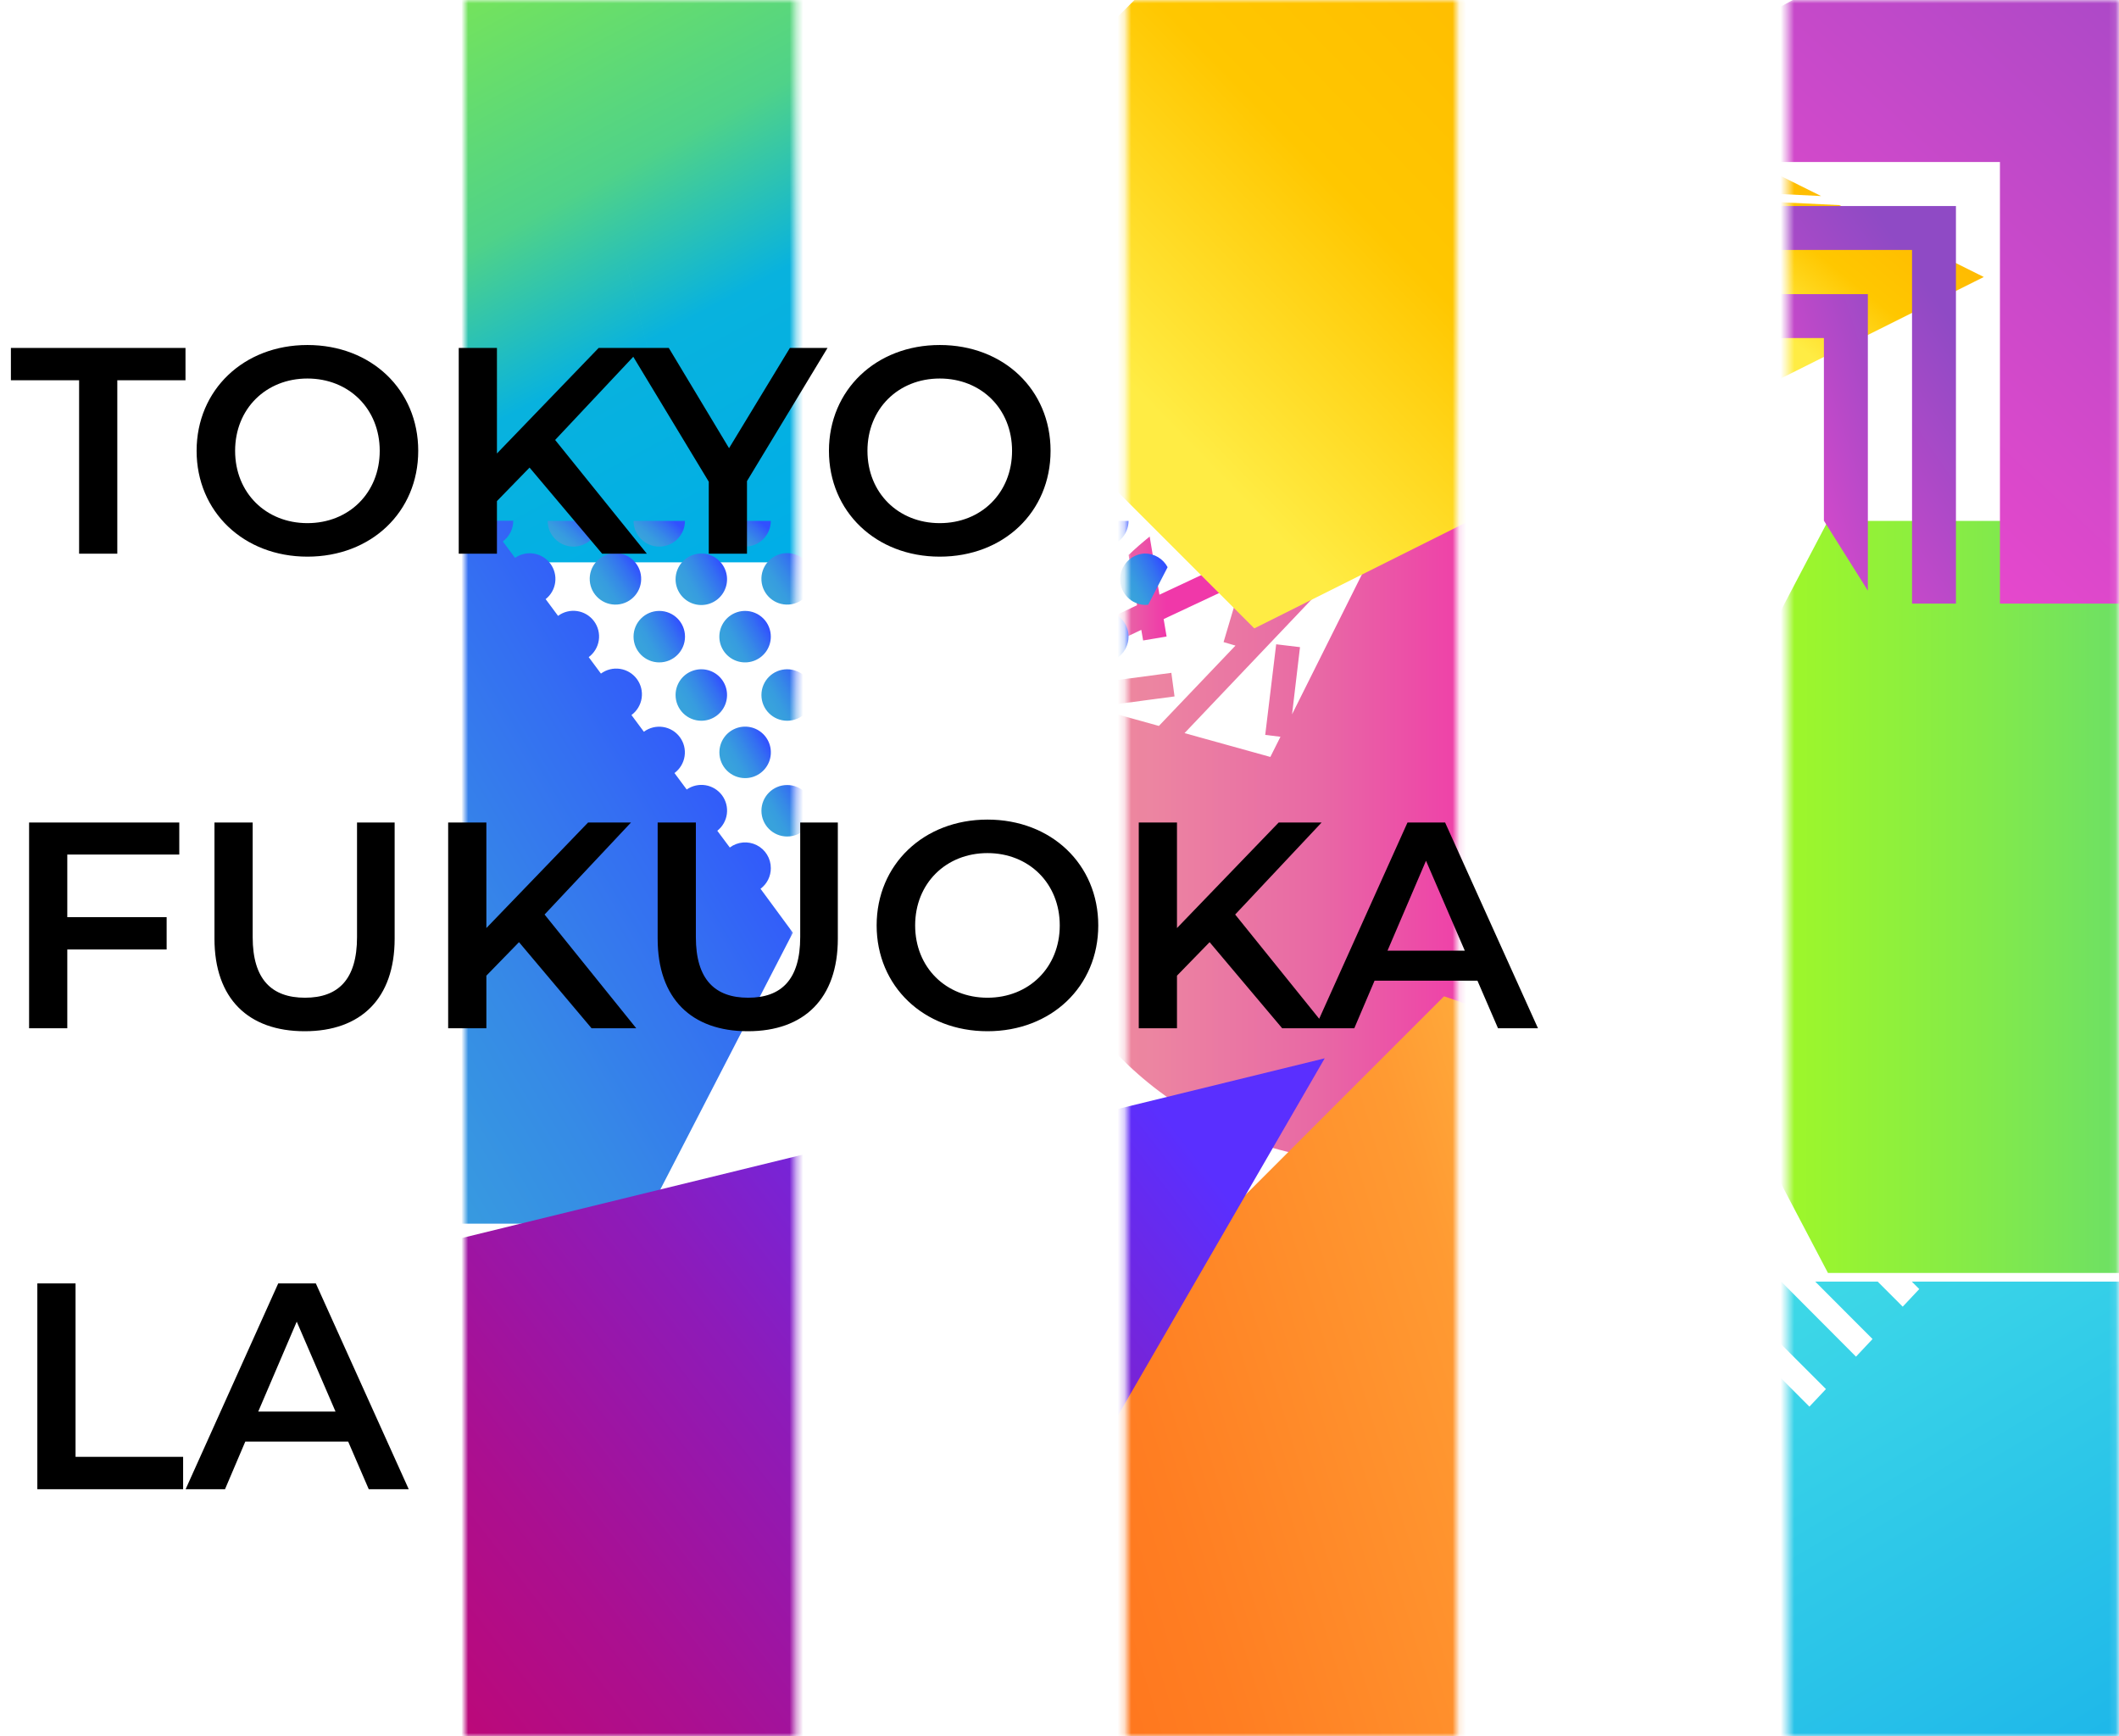 <svg width="310" height="254" viewBox="0 0 310 254" fill="none" xmlns="http://www.w3.org/2000/svg">
<mask id="mask0_2387_2315" style="mask-type:alpha" maskUnits="userSpaceOnUse" x="68" y="0" width="49" height="254">
<rect x="68" width="48.381" height="254" fill="#C4C4C4"/>
</mask>
<g mask="url(#mask0_2387_2315)">
<g clip-path="url(#clip0_2387_2315)">
<path d="M157.223 -10.886L146.261 0.076L106.1 40.238L152.185 86.323L157.786 91.924L224.676 58.476L185.382 3.116L157.223 -10.886Z" fill="url(#paint0_linear_2387_2315)"/>
</g>
<path d="M184.034 145.748L106.1 223.689C109.347 233.799 115.139 242.905 122.918 250.133C130.698 257.361 140.205 262.468 150.527 264.964C160.848 267.46 171.638 267.262 181.861 264.387C192.084 261.513 201.396 256.06 208.905 248.55C216.413 241.041 221.866 231.728 224.739 221.505C227.612 211.282 227.81 200.492 225.313 190.171C222.816 179.85 217.708 170.343 210.48 162.564C203.251 154.785 194.145 148.994 184.034 145.748Z" fill="url(#paint1_linear_2387_2315)"/>
<path fill-rule="evenodd" clip-rule="evenodd" d="M35.523 -8.467H35.523H35.345V82.259H102.538L91.614 38.456L91.615 38.456L102.538 82.258H126.059V21.411L126.059 21.411V-8.467H35.523Z" fill="url(#paint2_linear_2387_2315)"/>
<g clip-path="url(#clip1_2387_2315)">
<path d="M83.889 79.959C84.886 79.959 85.842 79.563 86.547 78.858C87.252 78.153 87.648 77.197 87.648 76.2H80.124C80.124 76.694 80.221 77.183 80.411 77.64C80.6 78.096 80.877 78.511 81.227 78.86C81.577 79.209 81.992 79.486 82.449 79.675C82.905 79.863 83.395 79.96 83.889 79.959Z" fill="url(#paint3_linear_2387_2315)"/>
<path d="M96.448 79.959C97.445 79.959 98.402 79.563 99.107 78.858C99.812 78.153 100.208 77.197 100.208 76.2H92.684C92.684 76.694 92.781 77.183 92.97 77.64C93.16 78.096 93.437 78.511 93.787 78.86C94.136 79.209 94.551 79.486 95.008 79.675C95.465 79.863 95.954 79.96 96.448 79.959Z" fill="url(#paint4_linear_2387_2315)"/>
<path d="M109.008 79.959C110.005 79.959 110.961 79.563 111.666 78.858C112.371 78.153 112.767 77.197 112.767 76.2H105.243C105.243 76.694 105.341 77.183 105.53 77.64C105.719 78.096 105.997 78.511 106.346 78.86C106.696 79.209 107.111 79.486 107.568 79.675C108.025 79.863 108.514 79.96 109.008 79.959Z" fill="url(#paint5_linear_2387_2315)"/>
<path d="M96.449 96.899C98.528 96.899 100.214 95.213 100.214 93.134C100.214 91.054 98.528 89.369 96.449 89.369C94.369 89.369 92.684 91.054 92.684 93.134C92.684 95.213 94.369 96.899 96.449 96.899Z" fill="url(#paint6_linear_2387_2315)"/>
<path d="M109.008 89.369C108.263 89.368 107.534 89.588 106.914 90.001C106.294 90.414 105.811 91.002 105.525 91.69C105.239 92.379 105.164 93.136 105.309 93.867C105.454 94.598 105.813 95.269 106.34 95.796C106.867 96.323 107.538 96.682 108.269 96.827C109 96.972 109.758 96.897 110.446 96.611C111.134 96.325 111.722 95.842 112.135 95.222C112.548 94.602 112.768 93.873 112.767 93.128C112.767 92.131 112.371 91.175 111.666 90.47C110.961 89.765 110.005 89.369 109.008 89.369Z" fill="url(#paint7_linear_2387_2315)"/>
<path d="M109.008 113.827C109.753 113.827 110.481 113.606 111.1 113.192C111.719 112.778 112.202 112.19 112.487 111.503C112.772 110.815 112.846 110.058 112.701 109.327C112.555 108.597 112.197 107.926 111.67 107.399C111.144 106.873 110.473 106.514 109.743 106.369C109.012 106.224 108.255 106.298 107.567 106.583C106.879 106.868 106.291 107.351 105.878 107.97C105.464 108.589 105.243 109.317 105.243 110.062C105.242 110.556 105.339 111.046 105.528 111.503C105.717 111.961 105.994 112.376 106.344 112.726C106.694 113.075 107.109 113.353 107.566 113.542C108.024 113.731 108.513 113.827 109.008 113.827Z" fill="url(#paint8_linear_2387_2315)"/>
<path d="M112.767 126.995C112.769 126.298 112.577 125.614 112.212 125.019C111.847 124.425 111.323 123.944 110.7 123.631C110.077 123.317 109.379 123.184 108.684 123.245C107.989 123.306 107.325 123.56 106.766 123.978L104.938 121.529C105.706 120.923 106.207 120.043 106.336 119.074C106.465 118.105 106.211 117.123 105.629 116.338C105.046 115.553 104.181 115.026 103.216 114.868C102.251 114.711 101.263 114.935 100.461 115.494L98.673 113.085C99.474 112.491 100.007 111.604 100.153 110.617C100.3 109.631 100.049 108.627 99.455 107.826C98.861 107.025 97.973 106.492 96.987 106.346C96.001 106.199 94.996 106.45 94.195 107.044L92.379 104.601C93.183 104.009 93.719 103.121 93.869 102.134C94.019 101.147 93.77 100.14 93.178 99.336C92.586 98.532 91.698 97.996 90.711 97.846C89.723 97.696 88.717 97.945 87.913 98.537L86.125 96.129C86.925 95.534 87.457 94.646 87.602 93.659C87.748 92.673 87.496 91.669 86.901 90.869C86.306 90.069 85.418 89.537 84.432 89.392C83.446 89.246 82.442 89.499 81.642 90.093L79.825 87.644C80.593 87.039 81.094 86.158 81.223 85.189C81.352 84.22 81.098 83.239 80.515 82.454C79.933 81.668 79.067 81.141 78.103 80.984C77.138 80.826 76.15 81.05 75.347 81.609L73.56 79.201C74.034 78.851 74.419 78.396 74.684 77.871C74.95 77.346 75.088 76.766 75.089 76.177H58.77L57.046 79.517L48.51 96.054L5.71 179.01H94.017L115.992 136.44L111.261 130.013C111.731 129.663 112.112 129.208 112.374 128.684C112.635 128.159 112.77 127.581 112.767 126.995Z" fill="url(#paint9_linear_2387_2315)"/>
<path d="M90.303 88.436C92.378 88.288 93.939 86.487 93.792 84.413C93.644 82.339 91.843 80.777 89.769 80.925C87.695 81.073 86.133 82.874 86.281 84.948C86.428 87.022 88.23 88.584 90.303 88.436Z" fill="url(#paint10_linear_2387_2315)"/>
<path d="M98.834 84.742C98.834 85.487 99.055 86.215 99.469 86.834C99.883 87.453 100.471 87.936 101.16 88.221C101.848 88.505 102.605 88.579 103.336 88.434C104.066 88.288 104.737 87.929 105.263 87.402C105.79 86.875 106.148 86.203 106.292 85.473C106.437 84.742 106.362 83.985 106.076 83.297C105.79 82.609 105.306 82.021 104.686 81.608C104.067 81.195 103.338 80.975 102.593 80.977C102.099 80.977 101.61 81.074 101.153 81.263C100.697 81.453 100.282 81.73 99.933 82.08C99.584 82.429 99.307 82.844 99.118 83.301C98.93 83.758 98.833 84.247 98.834 84.742Z" fill="url(#paint11_linear_2387_2315)"/>
<path d="M115.423 88.435C117.497 88.287 119.059 86.486 118.911 84.412C118.763 82.338 116.962 80.776 114.888 80.924C112.814 81.072 111.252 82.873 111.4 84.947C111.548 87.021 113.349 88.582 115.423 88.435Z" fill="url(#paint12_linear_2387_2315)"/>
<path d="M102.593 105.435C103.338 105.436 104.067 105.216 104.686 104.803C105.306 104.39 105.79 103.802 106.076 103.114C106.361 102.427 106.437 101.669 106.292 100.939C106.148 100.208 105.79 99.537 105.263 99.009C104.737 98.482 104.066 98.123 103.336 97.977C102.605 97.832 101.848 97.906 101.16 98.191C100.471 98.475 99.883 98.958 99.469 99.577C99.055 100.197 98.834 100.925 98.834 101.67C98.834 102.667 99.23 103.624 99.935 104.33C100.64 105.036 101.596 105.433 102.593 105.435Z" fill="url(#paint13_linear_2387_2315)"/>
<path d="M115.159 105.435C117.238 105.435 118.924 103.749 118.924 101.67C118.924 99.59 117.238 97.905 115.159 97.905C113.079 97.905 111.394 99.59 111.394 101.67C111.394 103.749 113.079 105.435 115.159 105.435Z" fill="url(#paint14_linear_2387_2315)"/>
<path d="M115.159 122.368C117.238 122.368 118.924 120.683 118.924 118.603C118.924 116.524 117.238 114.838 115.159 114.838C113.079 114.838 111.394 116.524 111.394 118.603C111.394 120.683 113.079 122.368 115.159 122.368Z" fill="url(#paint15_linear_2387_2315)"/>
</g>
<path d="M175.03 154.819L-9.284 199.903L-9.409 199.935H-9.403L50.663 204.011V204.017L-3.564 207.362L-2.912 208.184L50.663 211.819V211.832L2.301 214.807L3.586 216.434L50.663 219.627V219.64L8.172 222.26L10.083 224.689L50.663 227.441V227.448L14.037 229.706L16.581 232.938L50.663 235.249V235.256L19.902 237.152L23.078 241.187L50.663 243.057V243.064L25.767 244.604L29.569 249.436L50.663 250.865V250.878L31.631 252.05L36.066 257.685L50.663 258.673V258.686L37.496 259.496L42.564 265.935L50.663 266.488V266.494L43.361 266.942L44.066 267.844L44.132 267.91H50.663H109.509L175.043 154.819H175.03Z" fill="url(#paint16_linear_2387_2315)"/>
</g>
<mask id="mask1_2387_2315" style="mask-type:alpha" maskUnits="userSpaceOnUse" x="164" y="0" width="50" height="254">
<rect x="164.763" width="48.381" height="254" fill="#C4C4C4"/>
</mask>
<g mask="url(#mask1_2387_2315)">
<path d="M279.39 187.476H277.268L278.362 188.571L275.943 191.147L272.278 187.476H263.14L271.528 195.882L269.109 198.459L258.163 187.476H248.989L264.713 203.2L262.294 205.77L244.012 187.476H234.837L257.867 210.506L255.448 213.076L229.854 187.476H220.68L251.021 217.817L248.602 220.387L215.703 187.476H210.726C210.726 188.928 210.766 190.367 210.847 191.794L244.181 225.129L241.762 227.699L211.318 197.255C211.791 201.122 212.551 204.949 213.592 208.703L237.329 232.44L234.91 235.01L216.054 216.154C219.314 224.528 223.97 232.288 229.824 239.105C230.03 239.335 230.223 239.57 230.429 239.8C241.067 251.901 255.141 260.474 270.774 264.376C286.407 268.278 302.858 267.324 317.935 261.641C333.013 255.959 346.001 245.817 355.17 232.567C364.339 219.318 369.253 203.589 369.258 187.476H279.39Z" fill="url(#paint17_linear_2387_2315)"/>
<path d="M207.512 67.599L206.06 70.504L204.701 69.214L183.284 91.729L188.744 73.361L189.325 74.877L203.672 69.202L202.877 67.192C202.075 67.152 201.262 67.129 200.449 67.129C200.094 67.129 199.74 67.129 199.391 67.129L189.389 71.084L190.295 68.133C188.97 68.401 187.665 68.716 186.38 69.08L179.003 93.93L180.745 94.441L169.54 106.193L159.775 103.48L171.829 101.877L171.364 98.426L156.069 100.459L156.342 102.533L152.003 101.325C148.452 111.328 148.083 122.185 150.949 132.406C153.814 142.627 159.773 151.711 168.007 158.409C176.241 165.108 186.347 169.094 196.937 169.82C207.527 170.546 218.083 167.977 227.154 162.464C236.225 156.951 243.368 148.766 247.601 139.032C251.835 129.298 252.951 118.492 250.798 108.097C248.644 97.703 243.327 88.23 235.574 80.979C227.822 73.728 218.015 69.054 207.5 67.599H207.512ZM189.023 104.491L190.184 94.668L186.699 94.25L185.096 107.505L187.326 107.778L185.845 110.729L173.292 107.244L203.533 75.435L189.023 104.491Z" fill="url(#paint18_linear_2387_2315)"/>
<path d="M183.271 74.877L175.313 73.675C173.768 74.544 172.269 75.495 170.823 76.521L182.731 78.322L183.271 74.877Z" fill="url(#paint19_linear_2387_2315)"/>
<path d="M167.234 93.692L170.667 93.111L170.237 90.561L179.235 86.338L177.754 83.184L169.621 86.995L168.192 78.491C167.129 79.35 166.101 80.233 165.108 81.186L166.345 88.534L155.477 93.692C154.582 95.309 153.776 96.972 153.061 98.676L166.967 92.141L167.234 93.692Z" fill="url(#paint20_linear_2387_2315)"/>
<g clip-path="url(#clip2_2387_2315)">
<path d="M182.902 -16.933L171.296 -5.327L128.771 37.197L177.568 85.994L183.498 91.924L254.323 56.508L212.717 -2.108L182.902 -16.933Z" fill="url(#paint21_linear_2387_2315)"/>
</g>
<path d="M211.252 145.748L133.317 223.689C136.565 233.799 142.356 242.905 150.136 250.133C157.916 257.361 167.423 262.468 177.744 264.964C188.066 267.46 198.856 267.262 209.079 264.387C219.301 261.513 228.614 256.06 236.122 248.55C243.631 241.041 249.084 231.728 251.957 221.505C254.83 211.282 255.028 200.492 252.531 190.171C250.034 179.85 244.926 170.343 237.697 162.564C230.469 154.785 221.362 148.994 211.252 145.748Z" fill="url(#paint22_linear_2387_2315)"/>
<g clip-path="url(#clip3_2387_2315)">
<path d="M161.343 79.959C162.34 79.959 163.296 79.563 164.001 78.858C164.706 78.153 165.102 77.197 165.102 76.2H157.578C157.578 76.694 157.676 77.183 157.865 77.64C158.054 78.096 158.332 78.511 158.681 78.86C159.031 79.209 159.446 79.486 159.903 79.675C160.359 79.863 160.849 79.96 161.343 79.959Z" fill="url(#paint23_linear_2387_2315)"/>
<path d="M161.342 89.369C160.679 89.368 160.027 89.542 159.452 89.874C158.878 90.206 158.401 90.684 158.071 91.259C157.741 91.835 157.568 92.487 157.571 93.151C157.574 93.814 157.753 94.465 158.088 95.038C158.424 95.61 158.905 96.084 159.482 96.411C160.06 96.737 160.713 96.906 161.377 96.898C162.04 96.891 162.69 96.709 163.261 96.37C163.831 96.031 164.301 95.547 164.625 94.967L164.699 94.818C164.965 94.294 165.103 93.715 165.102 93.128C165.102 92.634 165.004 92.145 164.815 91.689C164.627 91.233 164.35 90.819 164.001 90.47C163.651 90.121 163.237 89.844 162.781 89.655C162.325 89.466 161.836 89.369 161.342 89.369Z" fill="url(#paint24_linear_2387_2315)"/>
<path d="M167.487 80.971C166.515 81.009 165.595 81.422 164.92 82.123C164.246 82.825 163.869 83.76 163.869 84.733C163.869 85.706 164.246 86.641 164.92 87.343C165.595 88.044 166.515 88.457 167.487 88.495C167.652 88.495 167.818 88.484 167.981 88.461L170.815 82.971C170.494 82.367 170.015 81.861 169.429 81.509C168.842 81.156 168.171 80.971 167.487 80.971Z" fill="url(#paint25_linear_2387_2315)"/>
</g>
<path d="M193.786 154.819L26.387 195.804L26.273 195.834H26.279L80.832 199.539V199.545L31.582 202.585L32.175 203.333L80.832 206.637V206.649L36.909 209.354L38.076 210.832L80.832 213.735V213.747L42.241 216.129L43.977 218.337L80.832 220.839V220.845L47.568 222.898L49.878 225.837L80.832 227.937V227.943L52.895 229.667L55.779 233.336L80.832 235.035V235.041L58.221 236.442L61.674 240.835L80.832 242.134V242.146L63.548 243.211L67.576 248.334L80.832 249.232V249.244L68.874 249.98L73.477 255.833L80.832 256.336V256.342L74.201 256.749L74.841 257.569L74.901 257.629H80.832H134.278L193.798 154.819H193.786Z" fill="url(#paint26_linear_2387_2315)"/>
</g>
<mask id="mask2_2387_2315" style="mask-type:alpha" maskUnits="userSpaceOnUse" x="261" y="0" width="49" height="254">
<rect x="261.523" width="48.381" height="254" fill="#C4C4C4"/>
</mask>
<g mask="url(#mask2_2387_2315)">
<path d="M325.187 76.225L325.176 76.2H267.421L238.541 131.211L251.958 156.766L267.421 186.215H325.176L354.051 131.211L325.187 76.225Z" fill="url(#paint27_linear_2387_2315)"/>
<path d="M281.806 187.476H279.684L280.778 188.571L278.359 191.147L274.694 187.476H265.556L273.944 195.882L271.525 198.459L260.579 187.476H251.405L267.129 203.2L264.71 205.77L246.428 187.476H237.253L260.283 210.506L257.864 213.076L232.27 187.476H223.096L253.437 217.817L251.018 220.387L218.119 187.476H213.142C213.142 188.928 213.182 190.367 213.263 191.794L246.597 225.129L244.178 227.699L213.734 197.255C214.207 201.122 214.967 204.949 216.008 208.703L239.745 232.44L237.326 235.01L218.47 216.154C221.73 224.528 226.386 232.288 232.24 239.105C232.446 239.335 232.639 239.57 232.845 239.8C243.483 251.901 257.557 260.474 273.19 264.376C288.823 268.278 305.274 267.324 320.351 261.641C335.429 255.959 348.417 245.817 357.586 232.567C366.755 219.318 371.669 203.589 371.674 187.476H281.806Z" fill="url(#paint28_linear_2387_2315)"/>
<g clip-path="url(#clip4_2387_2315)">
<path d="M266.418 28.678L217.281 4.247L233.485 27.068L266.418 28.678Z" fill="url(#paint29_linear_2387_2315)"/>
<path d="M269.093 30.006L256.402 29.39L248.485 48.202L255.39 57.931L288.713 41.273L290.221 40.519L269.093 30.006Z" fill="url(#paint30_linear_2387_2315)"/>
</g>
<path d="M377.074 17.653L309.704 -26.005L230.074 17.653L233.872 23.703H292.581V88.295H357.994L377.074 17.653Z" fill="url(#paint31_linear_2387_2315)"/>
<path d="M279.723 36.56V88.295H286.145V30.138H237.913L241.948 36.56H279.723Z" fill="url(#paint32_linear_2387_2315)"/>
<path d="M266.829 49.449V76.17L273.258 86.403V43.027H246.011L250.046 49.449H266.829Z" fill="url(#paint33_linear_2387_2315)"/>
</g>
<path d="M11.571 81H17.161V55.63H27.137V50.9H1.595V55.63H11.571V81ZM44.974 81.43C54.305 81.43 61.185 74.894 61.185 65.95C61.185 57.006 54.305 50.47 44.974 50.47C35.643 50.47 28.763 57.049 28.763 65.95C28.763 74.851 35.643 81.43 44.974 81.43ZM44.974 76.528C38.911 76.528 34.396 72.099 34.396 65.95C34.396 59.801 38.911 55.372 44.974 55.372C51.037 55.372 55.552 59.801 55.552 65.95C55.552 72.099 51.037 76.528 44.974 76.528ZM88.094 81H94.63L81.214 64.359L93.856 50.9H87.578L72.7 66.337V50.9H67.11V81H72.7V73.303L77.473 68.401L88.094 81ZM121.062 50.9H115.558L106.657 65.563L97.842 50.9H91.865L103.69 70.465V81H109.28V70.379L121.062 50.9ZM137.482 81.43C146.813 81.43 153.693 74.894 153.693 65.95C153.693 57.006 146.813 50.47 137.482 50.47C128.151 50.47 121.271 57.049 121.271 65.95C121.271 74.851 128.151 81.43 137.482 81.43ZM137.482 76.528C131.419 76.528 126.904 72.099 126.904 65.95C126.904 59.801 131.419 55.372 137.482 55.372C143.545 55.372 148.06 59.801 148.06 65.95C148.06 72.099 143.545 76.528 137.482 76.528Z" fill="black"/>
<path d="M26.228 125.011V120.324H4.255V150.424H9.845V138.9H24.379V134.17H9.845V125.011H26.228ZM44.577 150.854C52.79 150.854 57.735 146.081 57.735 137.309V120.324H52.231V137.094C52.231 143.286 49.479 145.952 44.62 145.952C39.761 145.952 36.966 143.286 36.966 137.094V120.324H31.376V137.309C31.376 146.081 36.321 150.854 44.577 150.854ZM86.547 150.424H93.084L79.668 133.783L92.309 120.324H86.031L71.153 135.761V120.324H65.564V150.424H71.153V142.727L75.927 137.825L86.547 150.424ZM109.413 150.854C117.626 150.854 122.571 146.081 122.571 137.309V120.324H117.067V137.094C117.067 143.286 114.315 145.952 109.456 145.952C104.597 145.952 101.802 143.286 101.802 137.094V120.324H96.212V137.309C96.212 146.081 101.157 150.854 109.413 150.854ZM144.46 150.854C153.791 150.854 160.671 144.318 160.671 135.374C160.671 126.43 153.791 119.894 144.46 119.894C135.129 119.894 128.249 126.473 128.249 135.374C128.249 144.275 135.129 150.854 144.46 150.854ZM144.46 145.952C138.397 145.952 133.882 141.523 133.882 135.374C133.882 129.225 138.397 124.796 144.46 124.796C150.523 124.796 155.038 129.225 155.038 135.374C155.038 141.523 150.523 145.952 144.46 145.952ZM187.581 150.424H194.117L180.701 133.783L193.343 120.324H187.065L172.187 135.761V120.324H166.597V150.424H172.187V142.727L176.96 137.825L187.581 150.424ZM219.153 150.424H225.001L211.413 120.324H205.909L192.364 150.424H198.126L201.093 143.458H216.143L219.153 150.424ZM202.985 139.072L208.618 125.914L214.294 139.072H202.985Z" fill="black"/>
<path d="M5.462 217.848H26.79V213.118H11.052V187.748H5.462V217.848ZM53.946 217.848H59.794L46.206 187.748H40.702L27.157 217.848H32.919L35.886 210.882H50.936L53.946 217.848ZM37.778 206.496L43.411 193.338L49.087 206.496H37.778Z" fill="black"/>
<defs>
<linearGradient id="paint0_linear_2387_2315" x1="157.089" y1="129.307" x2="256.727" y2="32.885" gradientUnits="userSpaceOnUse">
<stop offset="0.271" stop-color="#FFEC44"/>
<stop offset="0.557" stop-color="#FFC700"/>
<stop offset="0.932" stop-color="#FFB801"/>
</linearGradient>
<linearGradient id="paint1_linear_2387_2315" x1="90.061" y1="300.064" x2="268.784" y2="245.819" gradientUnits="userSpaceOnUse">
<stop stop-color="#FF6614"/>
<stop offset="0.17" stop-color="#FF6C18"/>
<stop offset="0.4" stop-color="#FF7E22"/>
<stop offset="0.66" stop-color="#FF9A32"/>
<stop offset="0.856" stop-color="#FFC249"/>
<stop offset="1" stop-color="#FFC94D"/>
</linearGradient>
<linearGradient id="paint2_linear_2387_2315" x1="80.702" y1="-59.871" x2="146.675" y2="63.531" gradientUnits="userSpaceOnUse">
<stop stop-color="#AFFF15"/>
<stop offset="0.24" stop-color="#83EA4A"/>
<stop offset="0.568" stop-color="#4FD289"/>
<stop offset="0.74" stop-color="#08B2DE"/>
<stop offset="1" stop-color="#00AEE7"/>
</linearGradient>
<linearGradient id="paint3_linear_2387_2315" x1="81.362" y1="78.707" x2="84.672" y2="74.994" gradientUnits="userSpaceOnUse">
<stop stop-color="#38A2DC"/>
<stop offset="0.19" stop-color="#379CDF"/>
<stop offset="0.45" stop-color="#368AE6"/>
<stop offset="0.75" stop-color="#346EF2"/>
<stop offset="1" stop-color="#3150FF"/>
</linearGradient>
<linearGradient id="paint4_linear_2387_2315" x1="93.921" y1="78.707" x2="97.232" y2="74.994" gradientUnits="userSpaceOnUse">
<stop stop-color="#38A2DC"/>
<stop offset="0.19" stop-color="#379CDF"/>
<stop offset="0.45" stop-color="#368AE6"/>
<stop offset="0.75" stop-color="#346EF2"/>
<stop offset="1" stop-color="#3150FF"/>
</linearGradient>
<linearGradient id="paint5_linear_2387_2315" x1="106.481" y1="78.707" x2="109.792" y2="74.994" gradientUnits="userSpaceOnUse">
<stop stop-color="#38A2DC"/>
<stop offset="0.19" stop-color="#379CDF"/>
<stop offset="0.45" stop-color="#368AE6"/>
<stop offset="0.75" stop-color="#346EF2"/>
<stop offset="1" stop-color="#3150FF"/>
</linearGradient>
<linearGradient id="paint6_linear_2387_2315" x1="93.922" y1="94.391" x2="99.615" y2="91.201" gradientUnits="userSpaceOnUse">
<stop stop-color="#38A2DC"/>
<stop offset="0.19" stop-color="#379CDF"/>
<stop offset="0.45" stop-color="#368AE6"/>
<stop offset="0.75" stop-color="#346EF2"/>
<stop offset="1" stop-color="#3150FF"/>
</linearGradient>
<linearGradient id="paint7_linear_2387_2315" x1="106.476" y1="94.391" x2="112.169" y2="91.201" gradientUnits="userSpaceOnUse">
<stop stop-color="#38A2DC"/>
<stop offset="0.19" stop-color="#379CDF"/>
<stop offset="0.45" stop-color="#368AE6"/>
<stop offset="0.75" stop-color="#346EF2"/>
<stop offset="1" stop-color="#3150FF"/>
</linearGradient>
<linearGradient id="paint8_linear_2387_2315" x1="106.482" y1="111.318" x2="112.175" y2="108.129" gradientUnits="userSpaceOnUse">
<stop stop-color="#38A2DC"/>
<stop offset="0.19" stop-color="#379CDF"/>
<stop offset="0.45" stop-color="#368AE6"/>
<stop offset="0.75" stop-color="#346EF2"/>
<stop offset="1" stop-color="#3150FF"/>
</linearGradient>
<linearGradient id="paint9_linear_2387_2315" x1="23.852" y1="144.756" x2="104.342" y2="96.391" gradientUnits="userSpaceOnUse">
<stop stop-color="#38A2DC"/>
<stop offset="0.19" stop-color="#379CDF"/>
<stop offset="0.45" stop-color="#368AE6"/>
<stop offset="0.75" stop-color="#346EF2"/>
<stop offset="1" stop-color="#3150FF"/>
</linearGradient>
<linearGradient id="paint10_linear_2387_2315" x1="87.606" y1="86.113" x2="93.058" y2="82.528" gradientUnits="userSpaceOnUse">
<stop stop-color="#38A2DC"/>
<stop offset="0.19" stop-color="#379CDF"/>
<stop offset="0.45" stop-color="#368AE6"/>
<stop offset="0.75" stop-color="#346EF2"/>
<stop offset="1" stop-color="#3150FF"/>
</linearGradient>
<linearGradient id="paint11_linear_2387_2315" x1="100.073" y1="85.998" x2="105.766" y2="82.809" gradientUnits="userSpaceOnUse">
<stop stop-color="#38A2DC"/>
<stop offset="0.19" stop-color="#379CDF"/>
<stop offset="0.45" stop-color="#368AE6"/>
<stop offset="0.75" stop-color="#346EF2"/>
<stop offset="1" stop-color="#3150FF"/>
</linearGradient>
<linearGradient id="paint12_linear_2387_2315" x1="112.725" y1="86.112" x2="118.177" y2="82.527" gradientUnits="userSpaceOnUse">
<stop stop-color="#38A2DC"/>
<stop offset="0.19" stop-color="#379CDF"/>
<stop offset="0.45" stop-color="#368AE6"/>
<stop offset="0.75" stop-color="#346EF2"/>
<stop offset="1" stop-color="#3150FF"/>
</linearGradient>
<linearGradient id="paint13_linear_2387_2315" x1="100.073" y1="102.926" x2="105.766" y2="99.737" gradientUnits="userSpaceOnUse">
<stop stop-color="#38A2DC"/>
<stop offset="0.19" stop-color="#379CDF"/>
<stop offset="0.45" stop-color="#368AE6"/>
<stop offset="0.75" stop-color="#346EF2"/>
<stop offset="1" stop-color="#3150FF"/>
</linearGradient>
<linearGradient id="paint14_linear_2387_2315" x1="112.632" y1="102.926" x2="118.325" y2="99.737" gradientUnits="userSpaceOnUse">
<stop stop-color="#38A2DC"/>
<stop offset="0.19" stop-color="#379CDF"/>
<stop offset="0.45" stop-color="#368AE6"/>
<stop offset="0.75" stop-color="#346EF2"/>
<stop offset="1" stop-color="#3150FF"/>
</linearGradient>
<linearGradient id="paint15_linear_2387_2315" x1="112.632" y1="119.86" x2="118.325" y2="116.67" gradientUnits="userSpaceOnUse">
<stop stop-color="#38A2DC"/>
<stop offset="0.19" stop-color="#379CDF"/>
<stop offset="0.45" stop-color="#368AE6"/>
<stop offset="0.75" stop-color="#346EF2"/>
<stop offset="1" stop-color="#3150FF"/>
</linearGradient>
<linearGradient id="paint16_linear_2387_2315" x1="3.52" y1="266.374" x2="144.115" y2="157.118" gradientUnits="userSpaceOnUse">
<stop stop-color="#D1005B"/>
<stop offset="0.12" stop-color="#CC0261"/>
<stop offset="0.29" stop-color="#C00773"/>
<stop offset="0.48" stop-color="#AB0F90"/>
<stop offset="0.7" stop-color="#8D1BB9"/>
<stop offset="0.92" stop-color="#682AEC"/>
<stop offset="1" stop-color="#5A2FFF"/>
</linearGradient>
<linearGradient id="paint17_linear_2387_2315" x1="251.175" y1="180.518" x2="297.498" y2="258.014" gradientUnits="userSpaceOnUse">
<stop stop-color="#42DDE7"/>
<stop offset="1" stop-color="#1FB8E9"/>
</linearGradient>
<linearGradient id="paint18_linear_2387_2315" x1="218.063" y1="111.467" x2="147.148" y2="111.467" gradientUnits="userSpaceOnUse">
<stop stop-color="#F038A9"/>
<stop offset="0.349" stop-color="#E868A5"/>
<stop offset="0.703" stop-color="#EC85A1"/>
<stop offset="1" stop-color="#F38B8B"/>
</linearGradient>
<linearGradient id="paint19_linear_2387_2315" x1="179.179" y1="75.679" x2="170.594" y2="75.679" gradientUnits="userSpaceOnUse">
<stop stop-color="#F038A9"/>
<stop offset="0.349" stop-color="#E868A5"/>
<stop offset="0.703" stop-color="#EC85A1"/>
<stop offset="1" stop-color="#F38B8B"/>
</linearGradient>
<linearGradient id="paint20_linear_2387_2315" x1="170.63" y1="87.196" x2="152.579" y2="87.196" gradientUnits="userSpaceOnUse">
<stop stop-color="#F038A9"/>
<stop offset="0.349" stop-color="#E868A5"/>
<stop offset="0.703" stop-color="#EC85A1"/>
<stop offset="1" stop-color="#F38B8B"/>
</linearGradient>
<linearGradient id="paint21_linear_2387_2315" x1="182.761" y1="131.506" x2="288.259" y2="29.412" gradientUnits="userSpaceOnUse">
<stop offset="0.271" stop-color="#FFEC44"/>
<stop offset="0.557" stop-color="#FFC700"/>
<stop offset="0.932" stop-color="#FFB801"/>
</linearGradient>
<linearGradient id="paint22_linear_2387_2315" x1="117.278" y1="300.064" x2="296.002" y2="245.819" gradientUnits="userSpaceOnUse">
<stop stop-color="#FF6614"/>
<stop offset="0.17" stop-color="#FF6C18"/>
<stop offset="0.4" stop-color="#FF7E22"/>
<stop offset="0.66" stop-color="#FF9A32"/>
<stop offset="0.856" stop-color="#FFC249"/>
<stop offset="1" stop-color="#FFC94D"/>
</linearGradient>
<linearGradient id="paint23_linear_2387_2315" x1="158.816" y1="78.707" x2="162.127" y2="74.994" gradientUnits="userSpaceOnUse">
<stop stop-color="#38A2DC"/>
<stop offset="0.19" stop-color="#379CDF"/>
<stop offset="0.45" stop-color="#368AE6"/>
<stop offset="0.75" stop-color="#346EF2"/>
<stop offset="1" stop-color="#3150FF"/>
</linearGradient>
<linearGradient id="paint24_linear_2387_2315" x1="158.81" y1="94.391" x2="164.503" y2="91.201" gradientUnits="userSpaceOnUse">
<stop stop-color="#38A2DC"/>
<stop offset="0.19" stop-color="#379CDF"/>
<stop offset="0.45" stop-color="#368AE6"/>
<stop offset="0.75" stop-color="#346EF2"/>
<stop offset="1" stop-color="#3150FF"/>
</linearGradient>
<linearGradient id="paint25_linear_2387_2315" x1="165.012" y1="85.989" x2="170.455" y2="83.173" gradientUnits="userSpaceOnUse">
<stop stop-color="#38A2DC"/>
<stop offset="0.19" stop-color="#379CDF"/>
<stop offset="0.45" stop-color="#368AE6"/>
<stop offset="0.75" stop-color="#346EF2"/>
<stop offset="1" stop-color="#3150FF"/>
</linearGradient>
<linearGradient id="paint26_linear_2387_2315" x1="38.016" y1="256.233" x2="165.799" y2="157.027" gradientUnits="userSpaceOnUse">
<stop stop-color="#D1005B"/>
<stop offset="0.12" stop-color="#CC0261"/>
<stop offset="0.29" stop-color="#C00773"/>
<stop offset="0.48" stop-color="#AB0F90"/>
<stop offset="0.7" stop-color="#8D1BB9"/>
<stop offset="0.92" stop-color="#682AEC"/>
<stop offset="1" stop-color="#5A2FFF"/>
</linearGradient>
<linearGradient id="paint27_linear_2387_2315" x1="238.541" y1="131.211" x2="400.535" y2="131.353" gradientUnits="userSpaceOnUse">
<stop stop-color="#AFFF15"/>
<stop offset="0.11" stop-color="#A3F924"/>
<stop offset="0.32" stop-color="#83EA4A"/>
<stop offset="0.61" stop-color="#4FD289"/>
<stop offset="0.818" stop-color="#14EF44"/>
<stop offset="1" stop-color="#00E733"/>
</linearGradient>
<linearGradient id="paint28_linear_2387_2315" x1="253.591" y1="180.518" x2="299.914" y2="258.014" gradientUnits="userSpaceOnUse">
<stop stop-color="#42DDE7"/>
<stop offset="1" stop-color="#1FB8E9"/>
</linearGradient>
<linearGradient id="paint29_linear_2387_2315" x1="226.682" y1="39.975" x2="266.504" y2="13.302" gradientUnits="userSpaceOnUse">
<stop offset="0.271" stop-color="#FFEC44"/>
<stop offset="0.557" stop-color="#FFC700"/>
<stop offset="0.932" stop-color="#FFB801"/>
</linearGradient>
<linearGradient id="paint30_linear_2387_2315" x1="266.432" y1="68.309" x2="293.539" y2="35.051" gradientUnits="userSpaceOnUse">
<stop offset="0.271" stop-color="#FFEC44"/>
<stop offset="0.557" stop-color="#FFC700"/>
<stop offset="0.932" stop-color="#FFB801"/>
</linearGradient>
<linearGradient id="paint31_linear_2387_2315" x1="339.781" y1="-26.005" x2="249.963" y2="70.55" gradientUnits="userSpaceOnUse">
<stop stop-color="#8F4AC5"/>
<stop offset="1" stop-color="#F248CD"/>
</linearGradient>
<linearGradient id="paint32_linear_2387_2315" x1="273.909" y1="30.138" x2="231.001" y2="59.882" gradientUnits="userSpaceOnUse">
<stop stop-color="#8F4AC5"/>
<stop offset="1" stop-color="#F248CD"/>
</linearGradient>
<linearGradient id="paint33_linear_2387_2315" x1="277.139" y1="39.55" x2="240.595" y2="51.257" gradientUnits="userSpaceOnUse">
<stop stop-color="#8F4AC5"/>
<stop offset="0.844" stop-color="#F248CD"/>
</linearGradient>
<clipPath id="clip0_2387_2315">
<rect width="154.49" height="102.81" fill="white" transform="translate(106.1 -10.886)"/>
</clipPath>
<clipPath id="clip1_2387_2315">
<rect width="137.89" height="102.81" fill="white" transform="translate(5.71 76.2)"/>
</clipPath>
<clipPath id="clip2_2387_2315">
<rect width="163.577" height="108.857" fill="white" transform="translate(128.771 -16.933)"/>
</clipPath>
<clipPath id="clip3_2387_2315">
<rect width="137.89" height="102.81" fill="white" transform="translate(32.926 76.2)"/>
</clipPath>
<clipPath id="clip4_2387_2315">
<rect width="154.49" height="102.81" fill="white" transform="translate(135.731 -10.886)"/>
</clipPath>
</defs>
</svg>
